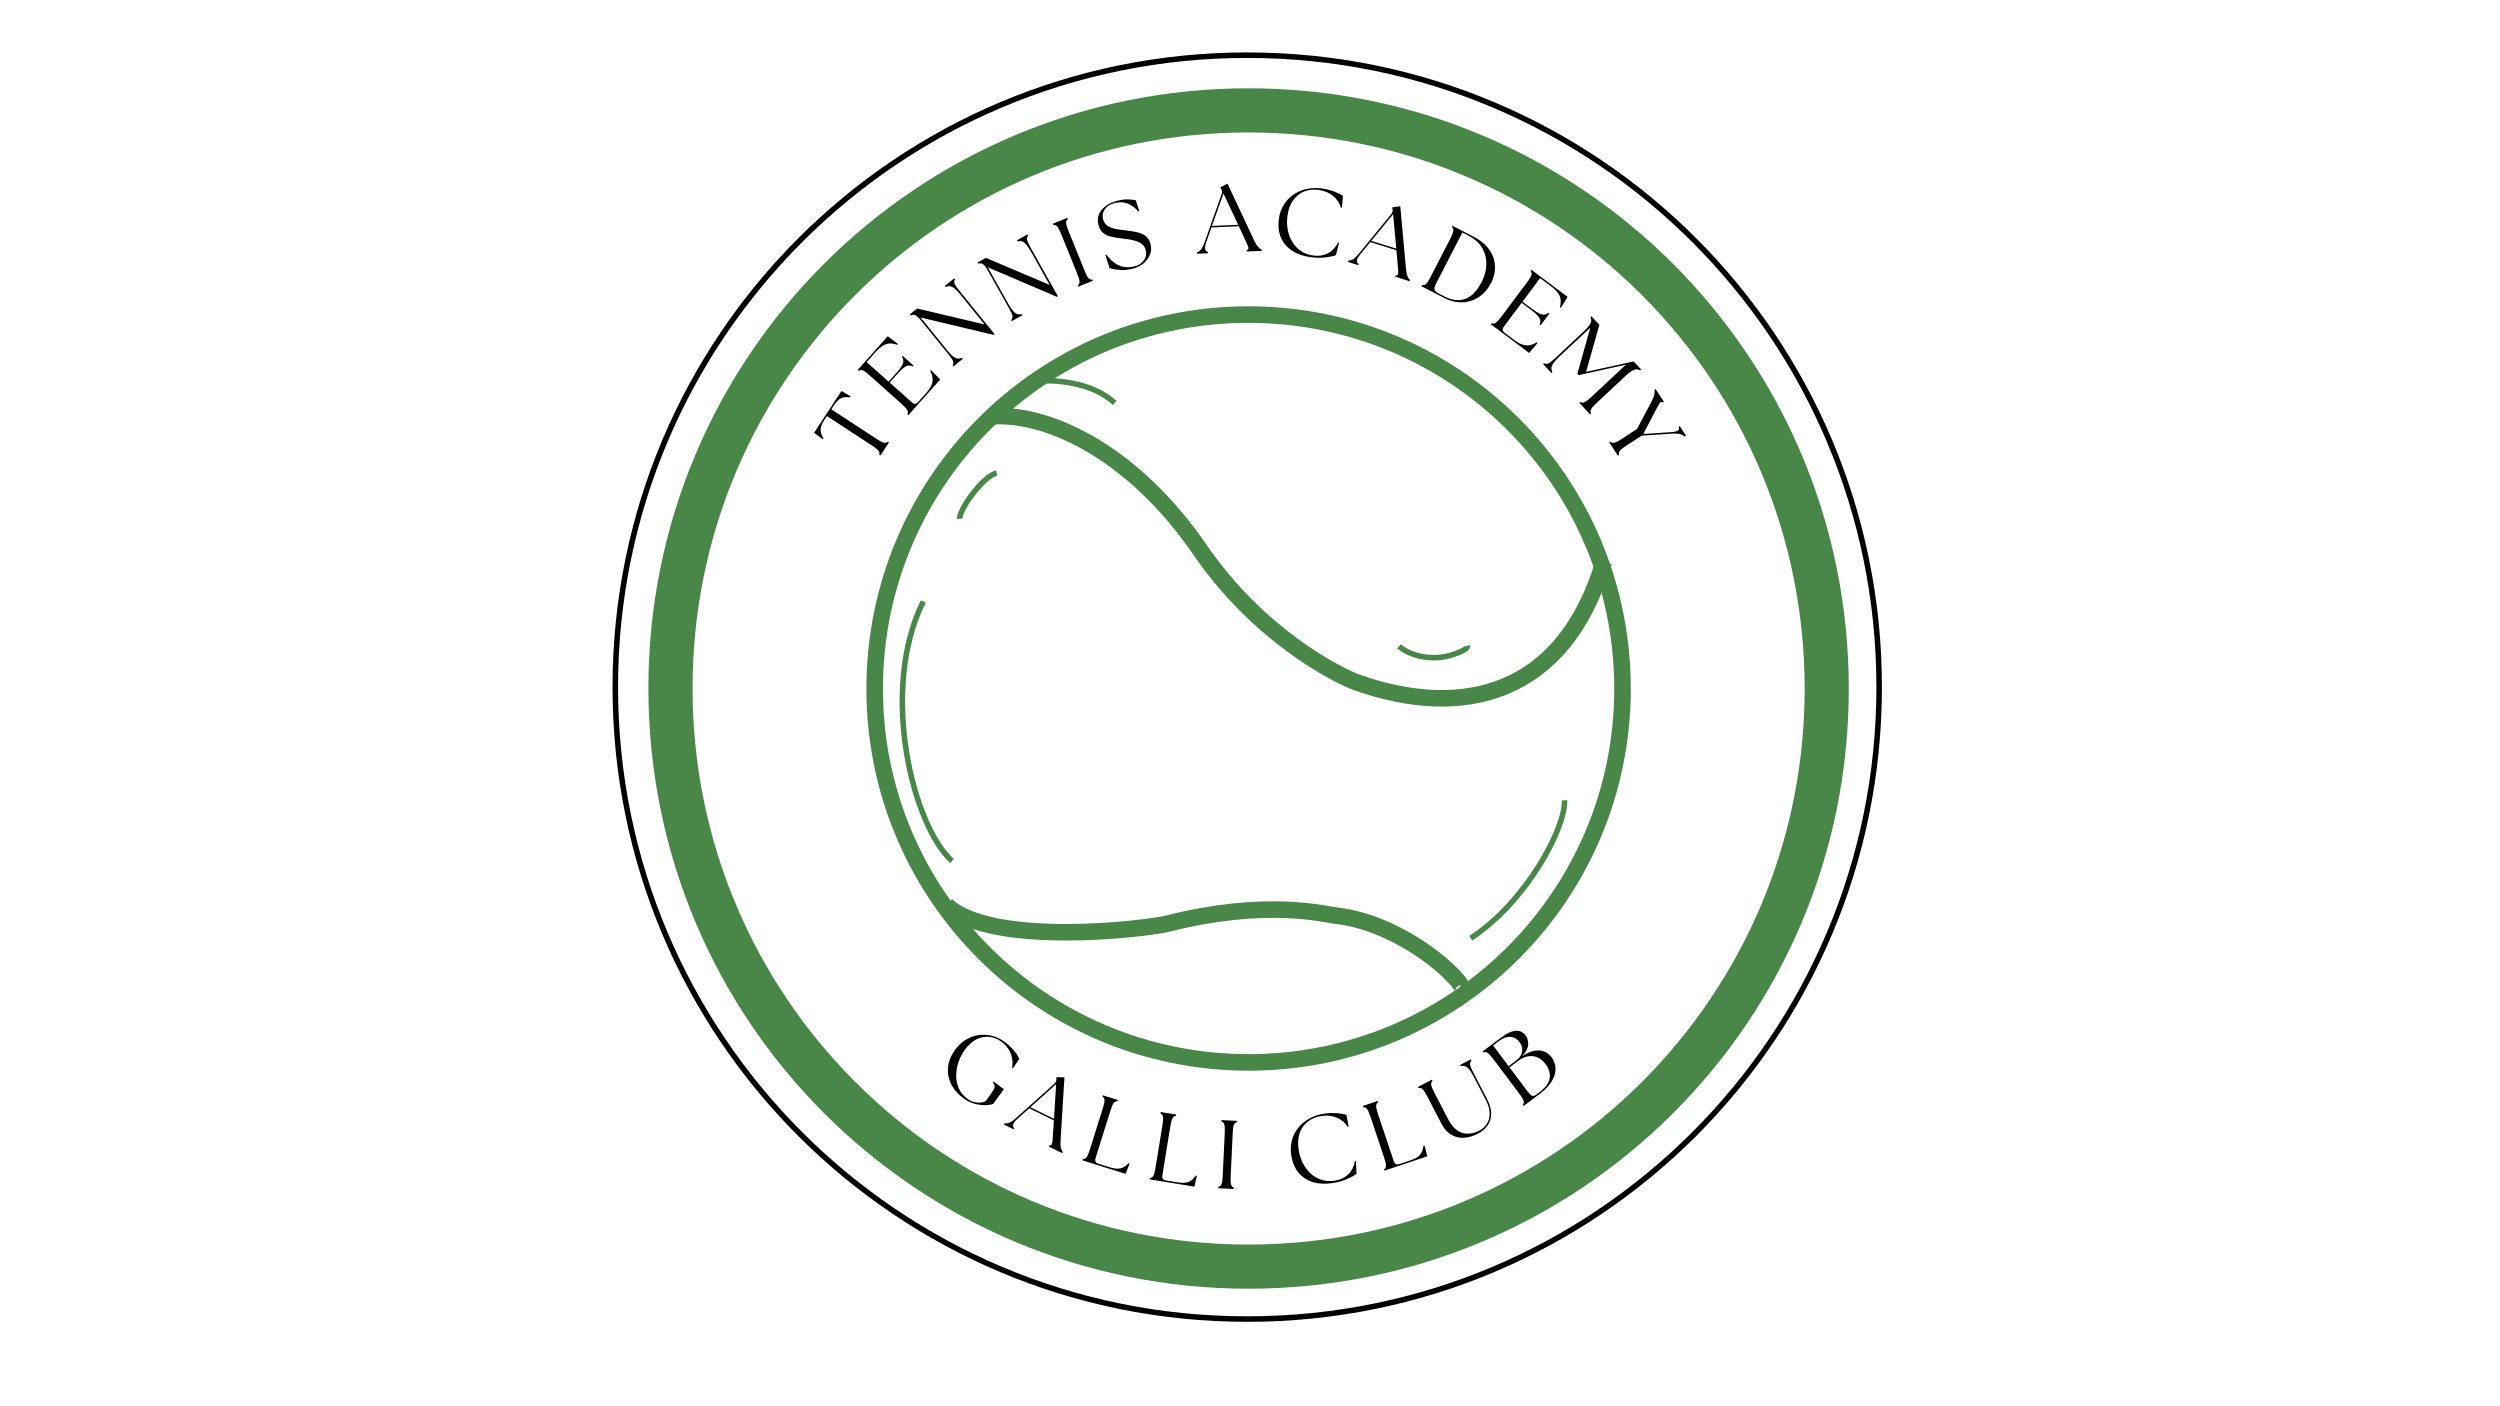 <svg xmlns="http://www.w3.org/2000/svg" xmlns:xlink="http://www.w3.org/1999/xlink" width="1920" zoomAndPan="magnify" viewBox="0 0 1440 810" height="1080" preserveAspectRatio="xMidYMid meet" version="1.2"><defs><clipPath id="7013f98a16"><path d="M 0.613 0 L 795.387 0 L 795.387 794.773 L 0.613 794.773 Z M 0.613 0 "/></clipPath><clipPath id="2a67e8fd9a"><rect x="0" width="796" y="0" height="795"/></clipPath></defs><g id="44e0db3a03"><g transform="matrix(1,0,0,1,322,0)"><g clip-path="url(#2a67e8fd9a)"><path style="fill:none;stroke-width:1;stroke-linecap:butt;stroke-linejoin:miter;stroke:#488748;stroke-opacity:1;stroke-miterlimit:10;" d="M 65.8 109 C 57.799 125.1 63.9 149.6 71 156 " transform="matrix(3.179,0,0,3.179,0.613,0)"/><g clip-rule="nonzero" clip-path="url(#7013f98a16)"><path style="fill:none;stroke-width:1;stroke-linecap:butt;stroke-linejoin:miter;stroke:#000000;stroke-opacity:1;stroke-miterlimit:10;" d="M 124.5 239.001 C 61.201 239.001 10.001 187.801 10.001 124.5 C 10.001 61.199 61.201 9.999 124.5 9.999 C 187.8 9.999 239 61.199 239 124.5 C 239 187.801 187.8 239.001 124.5 239.001 Z M 124.5 239.001 " transform="matrix(3.179,0,0,3.179,0.613,0)"/><path style="fill:none;stroke-width:8;stroke-linecap:butt;stroke-linejoin:miter;stroke:#488748;stroke-opacity:1;stroke-miterlimit:10;" d="M 124.7 229.5 C 66.8 229.5 20 182.7 20 124.7 C 20 66.8 66.8 20 124.7 20 C 182.7 20 229.5 66.8 229.5 124.8 C 229.5 182.7 182.7 229.5 124.7 229.5 Z M 124.7 229.5 " transform="matrix(3.179,0,0,3.179,0.613,0)"/></g><path style="fill:none;stroke-width:3;stroke-linecap:butt;stroke-linejoin:miter;stroke:#488748;stroke-opacity:1;stroke-miterlimit:10;" d="M 124.8 192.5 C 87.3 192.5 57 162.2 57 124.8 C 57 87.3 87.3 57 124.7 57 C 162.2 57 192.5 87.3 192.5 124.8 C 192.5 162.2 162.2 192.5 124.7 192.5 Z M 124.8 192.5 " transform="matrix(3.179,0,0,3.179,0.613,0)"/><path style="fill:none;stroke-width:1;stroke-linecap:butt;stroke-linejoin:miter;stroke:#488748;stroke-opacity:1;stroke-miterlimit:10;" d="M 165 170 C 175.1 163.4 182.2 150 182 145 " transform="matrix(3.179,0,0,3.179,0.613,0)"/><path style="fill:none;stroke-width:3;stroke-linecap:butt;stroke-linejoin:miter;stroke:#488748;stroke-opacity:1;stroke-miterlimit:10;" d="M 78.7 75.4 C 89.3 75.001 104.3 82.6 116 99.7 C 126.5 114.999 140.6 122.301 144.5 123.7 C 163.601 130.4 181.9 126 189.1 101.8 " transform="matrix(3.179,0,0,3.179,0.613,0)"/><path style="fill:none;stroke-width:1;stroke-linecap:butt;stroke-linejoin:miter;stroke:#488748;stroke-opacity:1;stroke-miterlimit:10;" d="M 72.4 94 C 72.3 92.3 76.6 86.3 79.1 85.7 " transform="matrix(3.179,0,0,3.179,0.613,0)"/><path style="fill:none;stroke-width:3;stroke-linecap:butt;stroke-linejoin:miter;stroke:#488748;stroke-opacity:1;stroke-miterlimit:10;" d="M 70 164 C 78 171.6 106 168.4 110.299 167.3 C 127.8 162.9 138.3 165.6 140.5 165.9 C 154.001 167.3 166.8 180.4 163 180.001 " transform="matrix(3.179,0,0,3.179,0.613,0)"/><path style="fill:none;stroke-width:1;stroke-linecap:butt;stroke-linejoin:miter;stroke:#488748;stroke-opacity:1;stroke-miterlimit:10;" d="M 152 117.101 C 154.4 119.1 158.2 119.6 161.1 118.8 C 161.499 118.7 164.6 117.8 164.401 117 " transform="matrix(3.179,0,0,3.179,0.613,0)"/><path style="fill:none;stroke-width:1;stroke-linecap:butt;stroke-linejoin:miter;stroke:#488748;stroke-opacity:1;stroke-miterlimit:10;" d="M 85 69.3 C 86.1 68.8 90.1 68.9 92.6 69.4 C 96.2 70.1 98.4 71.2 100.5 73 " transform="matrix(3.179,0,0,3.179,0.613,0)"/><g style="fill:#000000;fill-opacity:1;"><g transform="translate(214.47, 618.453)"><path style="stroke:none" d="M 18.719 14.344 C 15.363 11.895 12.914 9.094 11.375 5.938 C 9.832 2.781 9.25 -0.5 9.625 -3.906 C 10.008 -7.312 11.391 -10.648 13.766 -13.922 C 15.422 -16.191 17.379 -18.031 19.641 -19.438 C 21.898 -20.852 24.305 -21.77 26.859 -22.188 C 29.41 -22.613 32.008 -22.516 34.656 -21.891 C 37.301 -21.266 39.832 -20.066 42.25 -18.297 C 43.613 -17.305 44.867 -16.219 46.016 -15.031 C 47.16 -13.844 48.145 -12.664 48.969 -11.5 C 49.789 -10.344 50.348 -9.363 50.641 -8.562 L 46.922 -3.078 L 46.406 -3.328 C 46.812 -5.016 46.852 -6.785 46.531 -8.641 C 46.207 -10.504 45.539 -12.273 44.531 -13.953 C 43.52 -15.641 42.125 -17.133 40.344 -18.438 C 38.164 -20.02 35.852 -20.945 33.406 -21.219 C 30.969 -21.488 28.547 -21.047 26.141 -19.891 C 23.742 -18.734 21.516 -16.77 19.453 -14 C 17.859 -11.883 16.609 -9.535 15.703 -6.953 C 14.797 -4.367 14.328 -1.742 14.297 0.922 C 14.273 3.586 14.773 6.094 15.797 8.438 C 16.816 10.781 18.477 12.789 20.781 14.469 C 22.469 15.695 24.281 16.406 26.219 16.594 C 28.164 16.789 29.844 16.539 31.25 15.844 L 34.578 11.188 C 35.609 9.77 36.211 8.641 36.391 7.797 C 36.566 6.953 36.258 6.051 35.469 5.094 L 35.859 4.562 L 41.781 8.891 L 35.578 17.406 C 33.816 17.977 31.914 18.211 29.875 18.109 C 27.844 18.016 25.859 17.645 23.922 17 C 21.992 16.352 20.258 15.469 18.719 14.344 Z M 18.719 14.344 "/></g></g><g style="fill:#000000;fill-opacity:1;"><g transform="translate(257.09, 648.131)"><path style="stroke:none" d="M -0.859 -0.422 L -0.531 -1.078 C 0.289 -0.973 1.207 -1.098 2.219 -1.453 C 3.227 -1.805 4.586 -2.754 6.297 -4.297 L 28.297 -24 C 28.992 -24.656 29.348 -25.461 29.359 -26.422 L 29.422 -27.688 L 34.031 -27.562 L 31.812 8.312 C 31.664 10.562 31.734 12.18 32.016 13.172 C 32.297 14.172 32.648 14.922 33.078 15.422 L 32.75 16.078 L 24.938 12.25 L 25.266 11.594 C 26.148 11.727 26.691 11.414 26.891 10.656 C 27.098 9.906 27.258 8.398 27.375 6.141 L 27.953 -2.781 L 13.734 -9.75 L 7.156 -3.875 C 4.312 -1.312 3.648 0.551 5.172 1.719 L 4.844 2.375 Z M 14.406 -10.359 L 28.016 -3.688 L 29.25 -23.656 Z M 14.406 -10.359 "/></g></g><g style="fill:#000000;fill-opacity:1;"><g transform="translate(298.742, 667.5)"><path style="stroke:none" d="M 2.734 0.859 L 2.953 0.156 C 3.859 0.156 4.586 -0.203 5.141 -0.922 C 5.703 -1.641 6.32 -3.086 7 -5.266 L 14.484 -29.156 C 15.18 -31.375 15.504 -32.93 15.453 -33.828 C 15.398 -34.734 15.004 -35.438 14.266 -35.938 L 14.469 -36.625 L 23.141 -33.906 L 22.938 -33.219 C 22.031 -33.227 21.301 -32.879 20.75 -32.172 C 20.195 -31.461 19.57 -30 18.875 -27.781 L 10.281 -0.359 C 9.781 1.254 10.332 2.312 11.938 2.812 L 18.328 4.812 C 20.891 5.613 22.977 5.844 24.594 5.5 C 26.207 5.164 27.789 4.145 29.344 2.438 L 29.906 2.734 L 27.625 8.656 Z M 2.734 0.859 "/></g></g><g style="fill:#000000;fill-opacity:1;"><g transform="translate(337.388, 678.869)"><path style="stroke:none" d="M 2.828 0.453 L 2.953 -0.266 C 3.848 -0.379 4.52 -0.836 4.969 -1.641 C 5.414 -2.441 5.82 -3.969 6.188 -6.219 L 10.203 -30.922 C 10.566 -33.223 10.66 -34.812 10.484 -35.688 C 10.305 -36.562 9.812 -37.203 9 -37.609 L 9.125 -38.328 L 18.094 -36.875 L 17.969 -36.156 C 17.07 -36.031 16.398 -35.578 15.953 -34.797 C 15.504 -34.023 15.098 -32.488 14.734 -30.188 L 10.125 -1.828 C 9.852 -0.16 10.551 0.805 12.219 1.078 L 18.812 2.156 C 21.469 2.582 23.57 2.516 25.125 1.953 C 26.676 1.391 28.098 0.145 29.391 -1.781 L 30 -1.562 L 28.578 4.641 Z M 2.828 0.453 "/></g></g><g style="fill:#000000;fill-opacity:1;"><g transform="translate(376.827, 684.282)"><path style="stroke:none" d="M 2.859 0.141 L 2.891 -0.594 C 3.766 -0.812 4.379 -1.344 4.734 -2.188 C 5.098 -3.031 5.336 -4.586 5.453 -6.859 L 6.641 -31.875 C 6.742 -34.188 6.656 -35.77 6.375 -36.625 C 6.102 -37.488 5.539 -38.07 4.688 -38.375 L 4.719 -39.094 L 13.797 -38.672 L 13.766 -37.953 C 12.891 -37.734 12.27 -37.207 11.906 -36.375 C 11.551 -35.551 11.32 -33.984 11.219 -31.672 L 10.031 -6.656 C 9.914 -4.383 9.992 -2.812 10.266 -1.938 C 10.547 -1.062 11.113 -0.473 11.969 -0.172 L 11.938 0.562 Z M 2.859 0.141 "/></g></g><g style="fill:#000000;fill-opacity:1;"><g transform="translate(421.874, 684.676)"><path style="stroke:none" d="M 23.859 -3.266 C 19.617 -2.578 15.812 -2.742 12.438 -3.766 C 9.07 -4.785 6.301 -6.586 4.125 -9.172 C 1.957 -11.754 0.547 -15.062 -0.109 -19.094 C -0.578 -22.039 -0.477 -24.848 0.188 -27.516 C 0.852 -30.18 2.02 -32.602 3.688 -34.781 C 5.363 -36.969 7.477 -38.785 10.031 -40.234 C 12.582 -41.691 15.488 -42.688 18.75 -43.219 C 20.332 -43.469 21.969 -43.582 23.656 -43.562 C 25.352 -43.551 26.914 -43.453 28.344 -43.266 C 29.781 -43.078 30.891 -42.801 31.672 -42.438 L 32.938 -35.875 L 32.406 -35.672 C 30.938 -38.016 28.828 -39.758 26.078 -40.906 C 23.336 -42.062 20.32 -42.375 17.031 -41.844 C 14.125 -41.375 11.586 -40.301 9.422 -38.625 C 7.266 -36.957 5.695 -34.738 4.719 -31.969 C 3.75 -29.195 3.57 -25.93 4.188 -22.172 C 4.602 -19.578 5.383 -17.117 6.531 -14.797 C 7.676 -12.484 9.16 -10.477 10.984 -8.781 C 12.805 -7.094 14.914 -5.863 17.312 -5.094 C 19.707 -4.32 22.348 -4.172 25.234 -4.641 C 28.223 -5.117 30.707 -6.312 32.688 -8.219 C 34.676 -10.133 35.969 -12.672 36.562 -15.828 L 37.188 -15.859 L 37.453 -8.516 C 36.273 -7.609 34.492 -6.629 32.109 -5.578 C 29.723 -4.523 26.973 -3.754 23.859 -3.266 Z M 23.859 -3.266 "/></g></g><g style="fill:#000000;fill-opacity:1;"><g transform="translate(472.7, 675.209)"><path style="stroke:none" d="M 2.719 -0.906 L 2.484 -1.609 C 3.211 -2.117 3.594 -2.832 3.625 -3.75 C 3.656 -4.676 3.305 -6.219 2.578 -8.375 L -5.359 -32.125 C -6.098 -34.32 -6.75 -35.77 -7.312 -36.469 C -7.883 -37.164 -8.617 -37.5 -9.516 -37.469 L -9.75 -38.156 L -1.141 -41.047 L -0.906 -40.359 C -1.633 -39.836 -2.016 -39.125 -2.047 -38.219 C -2.086 -37.32 -1.738 -35.773 -1 -33.578 L 8.125 -6.328 C 8.656 -4.723 9.723 -4.188 11.328 -4.719 L 17.656 -6.844 C 20.207 -7.695 22.039 -8.734 23.156 -9.953 C 24.27 -11.18 24.953 -12.941 25.203 -15.234 L 25.828 -15.328 L 27.453 -9.188 Z M 2.719 -0.906 "/></g></g><g style="fill:#000000;fill-opacity:1;"><g transform="translate(510.978, 661.887)"><path style="stroke:none" d="M 18.25 -8.859 C 16.445 -7.922 14.582 -7.25 12.656 -6.844 C 10.738 -6.445 8.852 -6.414 7 -6.75 C 5.145 -7.082 3.367 -7.895 1.672 -9.188 C -0.016 -10.477 -1.508 -12.367 -2.812 -14.859 L -10.969 -30.547 C -12.039 -32.598 -12.91 -33.926 -13.578 -34.531 C -14.254 -35.133 -15.031 -35.352 -15.906 -35.188 L -16.234 -35.828 L -8.172 -40.016 L -7.844 -39.375 C -8.457 -38.77 -8.719 -38.016 -8.625 -37.109 C -8.531 -36.203 -7.945 -34.723 -6.875 -32.672 L 1.125 -17.281 C 2.738 -14.195 4.535 -12.004 6.516 -10.703 C 8.492 -9.398 10.578 -8.797 12.766 -8.891 C 14.953 -8.992 17.129 -9.609 19.297 -10.734 C 20.359 -11.285 21.363 -12.062 22.312 -13.062 C 23.258 -14.07 23.988 -15.316 24.5 -16.797 C 25.02 -18.285 25.172 -20.008 24.953 -21.969 C 24.734 -23.926 23.992 -26.113 22.734 -28.531 L 15.766 -41.938 C 14.785 -43.82 13.891 -45.219 13.078 -46.125 C 12.266 -47.031 11.488 -47.582 10.75 -47.781 C 10.008 -47.988 9.223 -48.004 8.391 -47.828 L 8.062 -48.469 L 14.234 -51.688 L 14.562 -51.047 C 13.945 -50.43 13.688 -49.672 13.781 -48.766 C 13.875 -47.859 14.457 -46.379 15.531 -44.328 L 23.453 -29.094 C 25.18 -25.77 26.016 -22.805 25.953 -20.203 C 25.891 -17.609 25.164 -15.367 23.781 -13.484 C 22.406 -11.598 20.562 -10.055 18.25 -8.859 Z M 18.25 -8.859 "/></g></g><g style="fill:#000000;fill-opacity:1;"><g transform="translate(553.316, 638.746)"><path style="stroke:none" d="M 2.281 -1.719 L 1.844 -2.312 C 2.383 -3.039 2.523 -3.844 2.266 -4.719 C 2.004 -5.594 1.188 -6.941 -0.188 -8.766 L -15.219 -28.781 C -16.602 -30.633 -17.676 -31.805 -18.438 -32.297 C -19.207 -32.785 -20.02 -32.875 -20.875 -32.562 L -21.297 -33.141 L -10.781 -41.031 C -7.312 -43.625 -4.422 -44.957 -2.109 -45.031 C 0.191 -45.102 2.023 -44.223 3.391 -42.391 C 4.535 -40.867 5.039 -39.078 4.906 -37.016 C 4.781 -34.961 3.609 -32.727 1.391 -30.312 C 3.941 -32.031 6.285 -33.082 8.422 -33.469 C 10.555 -33.863 12.457 -33.727 14.125 -33.062 C 15.789 -32.395 17.176 -31.332 18.281 -29.875 C 19.258 -28.633 19.953 -27.211 20.359 -25.609 C 20.766 -24.004 20.77 -22.281 20.375 -20.438 C 19.988 -18.594 19.082 -16.664 17.656 -14.656 C 16.238 -12.656 14.172 -10.633 11.453 -8.594 Z M 4.328 -10.406 C 5.547 -8.789 6.488 -7.848 7.156 -7.578 C 7.82 -7.305 8.633 -7.531 9.594 -8.25 L 11.344 -9.562 C 13.801 -11.406 15.488 -13.242 16.406 -15.078 C 17.32 -16.922 17.629 -18.734 17.328 -20.516 C 17.023 -22.305 16.258 -24.023 15.031 -25.672 C 13.727 -27.41 12.25 -28.695 10.594 -29.531 C 8.938 -30.363 7.102 -30.633 5.094 -30.344 C 3.094 -30.062 0.973 -29.078 -1.266 -27.391 L -5.844 -23.953 Z M -6.359 -24.641 L -2.188 -27.766 C 0.02 -29.43 1.227 -31.227 1.438 -33.156 C 1.656 -35.094 1.145 -36.883 -0.094 -38.531 C -1.488 -40.383 -3.227 -41.379 -5.312 -41.516 C -7.406 -41.66 -9.602 -40.867 -11.906 -39.141 L -15.312 -36.578 Z M -6.359 -24.641 "/></g></g><g style="fill:#000000;fill-opacity:1;"><g transform="translate(178.987, 271.748)"><path style="stroke:none" d="M 6.094 -9.312 L 5.484 -9.719 C 5.723 -10.57 5.57 -11.363 5.031 -12.094 C 4.488 -12.832 3.27 -13.82 1.375 -15.062 L -24.688 -32.109 L -26.188 -29.812 C -27.551 -27.719 -28.258 -25.91 -28.312 -24.391 C -28.375 -22.867 -27.828 -21.156 -26.672 -19.25 L -27.109 -18.781 L -32.078 -22.438 L -16.328 -46.531 L -11 -43.438 L -11.234 -42.875 C -13.43 -43.188 -15.211 -43.008 -16.578 -42.344 C -17.953 -41.688 -19.332 -40.301 -20.719 -38.188 L -22.156 -35.984 L 3.906 -18.938 C 5.801 -17.695 7.195 -16.973 8.094 -16.766 C 8.988 -16.566 9.773 -16.758 10.453 -17.344 L 11.062 -16.938 Z M 6.094 -9.312 "/></g></g><g style="fill:#000000;fill-opacity:1;"><g transform="translate(199.337, 241.247)"><path style="stroke:none" d="M 1.891 -2.125 L 1.344 -2.609 C 1.719 -3.43 1.691 -4.242 1.266 -5.047 C 0.848 -5.848 -0.207 -7.004 -1.906 -8.516 L -20.516 -25.109 C -22.234 -26.641 -23.508 -27.566 -24.344 -27.891 C -25.188 -28.211 -25.992 -28.141 -26.766 -27.672 L -27.312 -28.156 L -10.016 -47.562 L -4.188 -43.188 L -4.469 -42.625 C -6.938 -43.531 -9.109 -43.656 -10.984 -43 C -12.867 -42.352 -14.766 -40.961 -16.672 -38.828 L -22.141 -32.688 L -9.5 -21.422 L -4.734 -26.766 C -3.328 -28.348 -2.336 -29.672 -1.766 -30.734 C -1.191 -31.797 -0.941 -32.723 -1.016 -33.516 C -1.086 -34.305 -1.359 -35.051 -1.828 -35.75 L -1.375 -36.25 L 4.922 -30.641 L 4.469 -30.141 C 3.688 -30.555 2.906 -30.742 2.125 -30.703 C 1.352 -30.672 0.473 -30.312 -0.516 -29.625 C -1.504 -28.938 -2.703 -27.801 -4.109 -26.219 L -8.875 -20.875 L 3.938 -9.453 C 5.188 -8.336 6.367 -8.406 7.484 -9.656 L 12.328 -15.078 C 14.109 -17.078 15.234 -19.039 15.703 -20.969 C 16.172 -22.906 15.766 -25.109 14.484 -27.578 L 14.984 -27.984 L 20.234 -22.688 Z M 1.891 -2.125 "/></g></g><g style="fill:#000000;fill-opacity:1;"><g transform="translate(224.888, 212.937)"><path style="stroke:none" d="M 25.406 -20.031 L -16.609 -30.047 L -1.188 -11.047 C 0.145 -9.391 1.289 -8.211 2.25 -7.516 C 3.219 -6.816 4.094 -6.438 4.875 -6.375 C 5.656 -6.312 6.438 -6.453 7.219 -6.797 L 7.688 -6.234 L 2.25 -1.828 L 1.781 -2.391 C 2.289 -3.141 2.395 -3.941 2.094 -4.797 C 1.801 -5.66 0.941 -6.977 -0.484 -8.75 L -16.203 -28.109 C -17.648 -29.898 -18.797 -30.992 -19.641 -31.391 C -20.484 -31.785 -21.422 -31.727 -22.453 -31.219 L -22.922 -31.781 L -18.656 -35.234 L 20.234 -26.062 L 6.172 -43.391 C 4.848 -45.023 3.695 -46.207 2.719 -46.938 C 1.75 -47.664 0.879 -48.055 0.109 -48.109 C -0.648 -48.16 -1.426 -48 -2.219 -47.625 L -2.688 -48.188 L 2.781 -52.641 L 3.25 -52.078 C 2.738 -51.328 2.625 -50.523 2.906 -49.672 C 3.195 -48.828 4.066 -47.508 5.516 -45.719 L 25.984 -20.484 Z M 25.406 -20.031 "/></g></g><g style="fill:#000000;fill-opacity:1;"><g transform="translate(258.27, 186.409)"><path style="stroke:none" d="M 28.438 -15.453 L -11.297 -32.438 L 0.703 -11.078 C 1.734 -9.234 2.66 -7.879 3.484 -7.016 C 4.316 -6.16 5.113 -5.633 5.875 -5.438 C 6.645 -5.25 7.441 -5.266 8.266 -5.484 L 8.625 -4.844 L 2.531 -1.422 L 2.172 -2.062 C 2.797 -2.707 3.035 -3.477 2.891 -4.375 C 2.742 -5.281 2.117 -6.723 1.016 -8.703 L -11.203 -30.438 C -12.328 -32.445 -13.273 -33.711 -14.047 -34.234 C -14.816 -34.766 -15.754 -34.875 -16.859 -34.562 L -17.219 -35.203 L -12.438 -37.891 L 24.344 -22.281 L 13.422 -41.734 C 12.379 -43.578 11.441 -44.938 10.609 -45.812 C 9.785 -46.695 9 -47.227 8.25 -47.406 C 7.5 -47.582 6.695 -47.555 5.844 -47.328 L 5.484 -47.969 L 11.625 -51.422 L 11.984 -50.781 C 11.367 -50.125 11.129 -49.352 11.266 -48.469 C 11.398 -47.582 12.031 -46.133 13.156 -44.125 L 29.062 -15.812 Z M 28.438 -15.453 "/></g></g><g style="fill:#000000;fill-opacity:1;"><g transform="translate(296.458, 166.195)"><path style="stroke:none" d="M 2.641 -1.062 L 2.359 -1.75 C 3.066 -2.32 3.406 -3.062 3.375 -3.969 C 3.344 -4.875 2.898 -6.379 2.047 -8.484 L -7.312 -31.594 C -8.176 -33.727 -8.91 -35.125 -9.516 -35.781 C -10.117 -36.445 -10.875 -36.734 -11.781 -36.641 L -12.047 -37.328 L -3.656 -40.734 L -3.391 -40.047 C -4.078 -39.484 -4.41 -38.754 -4.391 -37.859 C -4.367 -36.961 -3.926 -35.445 -3.062 -33.312 L 6.297 -10.203 C 7.148 -8.098 7.883 -6.707 8.5 -6.031 C 9.113 -5.363 9.863 -5.07 10.75 -5.156 L 11.031 -4.469 Z M 2.641 -1.062 "/></g></g><g style="fill:#000000;fill-opacity:1;"><g transform="translate(315.556, 158.324)"><path style="stroke:none" d="M 15.5 -3.719 C 12.664 -2.926 10 -2.629 7.5 -2.828 C 5.008 -3.035 3.016 -3.41 1.516 -3.953 L -0.828 -11.359 L -0.281 -11.656 C 0.957 -9.977 2.379 -8.5 3.984 -7.219 C 5.598 -5.945 7.43 -5.086 9.484 -4.641 C 11.547 -4.191 13.816 -4.312 16.297 -5 C 17.734 -5.395 18.977 -6.055 20.031 -6.984 C 21.094 -7.922 21.844 -9.031 22.281 -10.312 C 22.719 -11.594 22.738 -12.953 22.344 -14.391 C 21.969 -15.754 21.281 -16.836 20.281 -17.641 C 19.281 -18.441 18.098 -19.062 16.734 -19.5 C 15.379 -19.938 13.988 -20.254 12.562 -20.453 C 11.133 -20.66 9.785 -20.836 8.516 -20.984 C 6.141 -21.254 4.051 -21.613 2.25 -22.062 C 0.445 -22.508 -1.047 -23.234 -2.234 -24.234 C -3.422 -25.242 -4.281 -26.703 -4.812 -28.609 C -5.395 -30.723 -5.352 -32.691 -4.688 -34.516 C -4.02 -36.348 -2.812 -37.957 -1.062 -39.344 C 0.676 -40.738 2.852 -41.801 5.469 -42.531 C 7.906 -43.207 10.078 -43.52 11.984 -43.469 C 13.898 -43.426 15.457 -43.258 16.656 -42.969 L 18.625 -36.781 L 18.109 -36.469 C 16.461 -38.52 14.469 -40.035 12.125 -41.016 C 9.789 -41.992 7.078 -42.051 3.984 -41.188 C 2.555 -40.789 1.301 -40.141 0.219 -39.234 C -0.863 -38.336 -1.629 -37.266 -2.078 -36.016 C -2.523 -34.766 -2.535 -33.375 -2.109 -31.844 C -1.754 -30.582 -1.145 -29.566 -0.281 -28.797 C 0.582 -28.035 1.613 -27.453 2.812 -27.047 C 4.008 -26.641 5.27 -26.344 6.594 -26.156 C 7.926 -25.969 9.227 -25.801 10.5 -25.656 C 12.738 -25.426 14.859 -25.102 16.859 -24.688 C 18.867 -24.281 20.598 -23.582 22.047 -22.594 C 23.504 -21.613 24.516 -20.098 25.078 -18.047 C 25.703 -15.816 25.629 -13.719 24.859 -11.75 C 24.098 -9.781 22.875 -8.094 21.188 -6.688 C 19.508 -5.289 17.613 -4.301 15.5 -3.719 Z M 15.5 -3.719 "/></g></g><g style="fill:#000000;fill-opacity:1;"><g transform="translate(351.163, 149.306)"><path style="stroke:none" d=""/></g></g><g style="fill:#000000;fill-opacity:1;"><g transform="translate(368.472, 146.101)"><path style="stroke:none" d="M -0.953 0.047 L -0.984 -0.688 C -0.211 -0.988 0.523 -1.535 1.234 -2.328 C 1.941 -3.117 2.68 -4.598 3.453 -6.766 L 13.234 -34.5 C 13.535 -35.406 13.457 -36.281 13 -37.125 L 12.453 -38.266 L 16.562 -40.344 L 31.75 -7.969 C 32.695 -5.914 33.535 -4.523 34.266 -3.797 C 34.992 -3.066 35.66 -2.582 36.266 -2.344 L 36.297 -1.609 L 27.641 -1.234 L 27.609 -1.969 C 28.453 -2.258 28.781 -2.781 28.594 -3.531 C 28.406 -4.289 27.816 -5.695 26.828 -7.75 L 23.062 -15.781 L 7.328 -15.094 L 4.391 -6.797 C 3.141 -3.191 3.453 -1.25 5.328 -0.969 L 5.359 -0.234 Z M 7.625 -15.953 L 22.719 -16.625 L 14.234 -34.656 Z M 7.625 -15.953 "/></g></g><g style="fill:#000000;fill-opacity:1;"><g transform="translate(409.311, 144.482)"><path style="stroke:none" d="M 23.703 3.656 C 19.453 3.102 15.863 1.863 12.938 -0.062 C 10.02 -1.988 7.883 -4.492 6.531 -7.578 C 5.188 -10.66 4.773 -14.219 5.297 -18.25 C 5.68 -21.207 6.57 -23.863 7.969 -26.219 C 9.363 -28.57 11.172 -30.551 13.391 -32.156 C 15.617 -33.77 18.156 -34.906 21 -35.562 C 23.844 -36.227 26.891 -36.352 30.141 -35.938 C 31.734 -35.727 33.332 -35.375 34.938 -34.875 C 36.551 -34.383 38.016 -33.848 39.328 -33.266 C 40.641 -32.691 41.617 -32.113 42.266 -31.531 L 41.625 -24.906 L 41.047 -24.875 C 40.305 -27.531 38.789 -29.789 36.5 -31.656 C 34.207 -33.531 31.41 -34.68 28.109 -35.109 C 25.203 -35.492 22.484 -35.195 19.953 -34.219 C 17.422 -33.238 15.289 -31.562 13.562 -29.188 C 11.844 -26.812 10.738 -23.738 10.25 -19.969 C 9.914 -17.383 9.969 -14.82 10.406 -12.281 C 10.852 -9.75 11.707 -7.414 12.969 -5.281 C 14.227 -3.145 15.895 -1.367 17.969 0.047 C 20.051 1.461 22.531 2.359 25.406 2.734 C 28.395 3.117 31.102 2.68 33.531 1.422 C 35.969 0.172 37.922 -1.883 39.391 -4.75 L 39.984 -4.609 L 38.172 2.484 C 36.785 3.023 34.801 3.457 32.219 3.781 C 29.645 4.102 26.805 4.062 23.703 3.656 Z M 23.703 3.656 "/></g></g><g style="fill:#000000;fill-opacity:1;"><g transform="translate(455.252, 151.14)"><path style="stroke:none" d="M -0.906 -0.281 L -0.688 -0.984 C 0.125 -1.004 1 -1.266 1.938 -1.766 C 2.883 -2.266 4.086 -3.398 5.547 -5.172 L 24.188 -27.922 C 24.781 -28.672 25.004 -29.52 24.859 -30.469 L 24.734 -31.734 L 29.312 -32.312 L 32.562 3.328 C 32.758 5.578 33.07 7.164 33.5 8.094 C 33.938 9.031 34.398 9.711 34.891 10.141 L 34.672 10.844 L 26.406 8.25 L 26.625 7.547 C 27.52 7.555 28.008 7.176 28.094 6.406 C 28.176 5.633 28.102 4.117 27.875 1.859 L 27.078 -6.984 L 12.047 -11.688 L 6.438 -4.891 C 4.031 -1.93 3.66 -0.004 5.328 0.891 L 5.109 1.594 Z M 12.609 -12.406 L 27.016 -7.906 L 25.188 -27.734 Z M 12.609 -12.406 "/></g></g><g style="fill:#000000;fill-opacity:1;"><g transform="translate(494.209, 163.564)"><path style="stroke:none" d="M 2.531 1.297 L 2.859 0.641 C 3.754 0.805 4.535 0.582 5.203 -0.031 C 5.879 -0.645 6.738 -1.961 7.781 -3.984 L 19.188 -26.156 C 20.238 -28.207 20.812 -29.676 20.906 -30.562 C 21.008 -31.457 20.738 -32.219 20.094 -32.844 L 20.422 -33.5 L 32.297 -27.391 C 35.711 -25.629 38.379 -23.633 40.297 -21.406 C 42.223 -19.188 43.523 -16.875 44.203 -14.469 C 44.891 -12.062 45.082 -9.688 44.781 -7.344 C 44.488 -5.008 43.82 -2.828 42.781 -0.797 C 41.02 2.68 38.703 5.398 35.828 7.359 C 32.961 9.328 29.773 10.395 26.266 10.562 C 22.766 10.727 19.195 9.875 15.562 8 Z M 10.844 0.047 C 10.25 1.203 9.988 2.195 10.062 3.031 C 10.145 3.863 10.863 4.629 12.219 5.328 L 15.844 7.203 C 20.188 9.43 24.164 9.895 27.781 8.594 C 31.406 7.301 34.551 4.055 37.219 -1.141 C 38.926 -4.453 39.832 -7.801 39.938 -11.188 C 40.039 -14.57 39.254 -17.723 37.578 -20.641 C 35.898 -23.555 33.207 -25.973 29.5 -27.891 L 26.109 -29.625 Z M 10.844 0.047 "/></g></g><g style="fill:#000000;fill-opacity:1;"><g transform="translate(534.434, 185.087)"><path style="stroke:none" d="M 2.281 1.703 L 2.719 1.109 C 3.562 1.422 4.363 1.328 5.125 0.828 C 5.895 0.336 6.961 -0.816 8.328 -2.641 L 23.25 -22.609 C 24.625 -24.453 25.438 -25.801 25.688 -26.656 C 25.938 -27.52 25.789 -28.316 25.25 -29.047 L 25.703 -29.641 L 46.531 -14.078 L 42.656 -7.891 L 42.078 -8.125 C 42.766 -10.676 42.703 -12.859 41.891 -14.672 C 41.086 -16.484 39.535 -18.25 37.234 -19.969 L 30.656 -24.891 L 20.531 -11.312 L 26.266 -7.016 C 27.961 -5.742 29.363 -4.875 30.469 -4.406 C 31.57 -3.938 32.516 -3.77 33.297 -3.906 C 34.078 -4.039 34.805 -4.375 35.484 -4.906 L 36.016 -4.5 L 30.953 2.266 L 30.422 1.859 C 30.754 1.047 30.867 0.254 30.766 -0.516 C 30.66 -1.297 30.223 -2.145 29.453 -3.062 C 28.691 -3.988 27.461 -5.086 25.766 -6.359 L 20.031 -10.656 L 9.766 3.094 C 8.754 4.438 8.922 5.613 10.266 6.625 L 16.078 10.969 C 18.223 12.57 20.273 13.523 22.234 13.828 C 24.203 14.129 26.367 13.535 28.734 12.047 L 29.172 12.516 L 24.359 18.203 Z M 2.281 1.703 "/></g></g><g style="fill:#000000;fill-opacity:1;"><g transform="translate(564.922, 207.674)"><path style="stroke:none" d="M 1.906 2.047 L 2.438 1.547 C 3.219 1.992 4.023 2.039 4.859 1.688 C 5.703 1.332 6.957 0.379 8.625 -1.172 L 25.203 -16.672 C 26.754 -18.117 27.867 -19.336 28.547 -20.328 C 29.234 -21.316 29.594 -22.172 29.625 -22.891 C 29.656 -23.617 29.5 -24.328 29.156 -25.016 L 29.703 -25.531 L 34.328 -20.594 L 26.672 6.516 L 54.047 0.516 L 58.359 5.141 L 57.812 5.656 C 57.145 5.258 56.445 5.051 55.719 5.031 C 55 5.02 54.117 5.316 53.078 5.922 C 52.047 6.535 50.754 7.566 49.203 9.016 L 32.625 24.516 C 30.957 26.066 29.922 27.25 29.516 28.062 C 29.117 28.883 29.113 29.695 29.5 30.5 L 28.969 31 L 22.781 24.375 L 23.312 23.875 C 24.094 24.332 24.898 24.383 25.734 24.031 C 26.578 23.676 27.832 22.723 29.5 21.172 L 49.594 2.391 L 22.375 8.391 L 21.656 7.609 L 29.078 -18.906 L 10.938 -1.969 C 9.383 -0.508 8.289 0.719 7.656 1.719 C 7.02 2.727 6.691 3.625 6.672 4.406 C 6.66 5.188 6.852 5.945 7.25 6.688 L 6.719 7.188 Z M 1.906 2.047 "/></g></g><g style="fill:#000000;fill-opacity:1;"><g transform="translate(599.204, 245.999)"><path style="stroke:none" d="M 5.766 8.844 L 6.375 8.438 C 7.062 9.02 7.848 9.207 8.734 9 C 9.629 8.801 11.02 8.07 12.906 6.812 L 21.719 1.062 L 29.922 -14.391 C 30.984 -16.359 31.586 -17.879 31.734 -18.953 C 31.879 -20.023 31.898 -20.883 31.797 -21.531 L 32.406 -21.938 L 37.219 -14.547 L 36.609 -14.141 C 35.953 -14.672 35.395 -14.633 34.938 -14.031 C 34.488 -13.426 33.742 -12.125 32.703 -10.125 L 25.344 3.969 L 41.219 2.938 C 43.176 2.82 44.523 2.52 45.266 2.031 C 46.004 1.551 46.148 0.812 45.703 -0.188 L 46.312 -0.594 L 49.953 4.984 L 49.344 5.391 C 48.719 4.91 47.863 4.488 46.781 4.125 C 45.695 3.758 44.023 3.645 41.766 3.781 L 24.375 4.938 L 15.469 10.734 C 13.57 11.973 12.348 12.957 11.797 13.688 C 11.254 14.426 11.109 15.223 11.359 16.078 L 10.75 16.484 Z M 5.766 8.844 "/></g></g></g></g></g></svg>